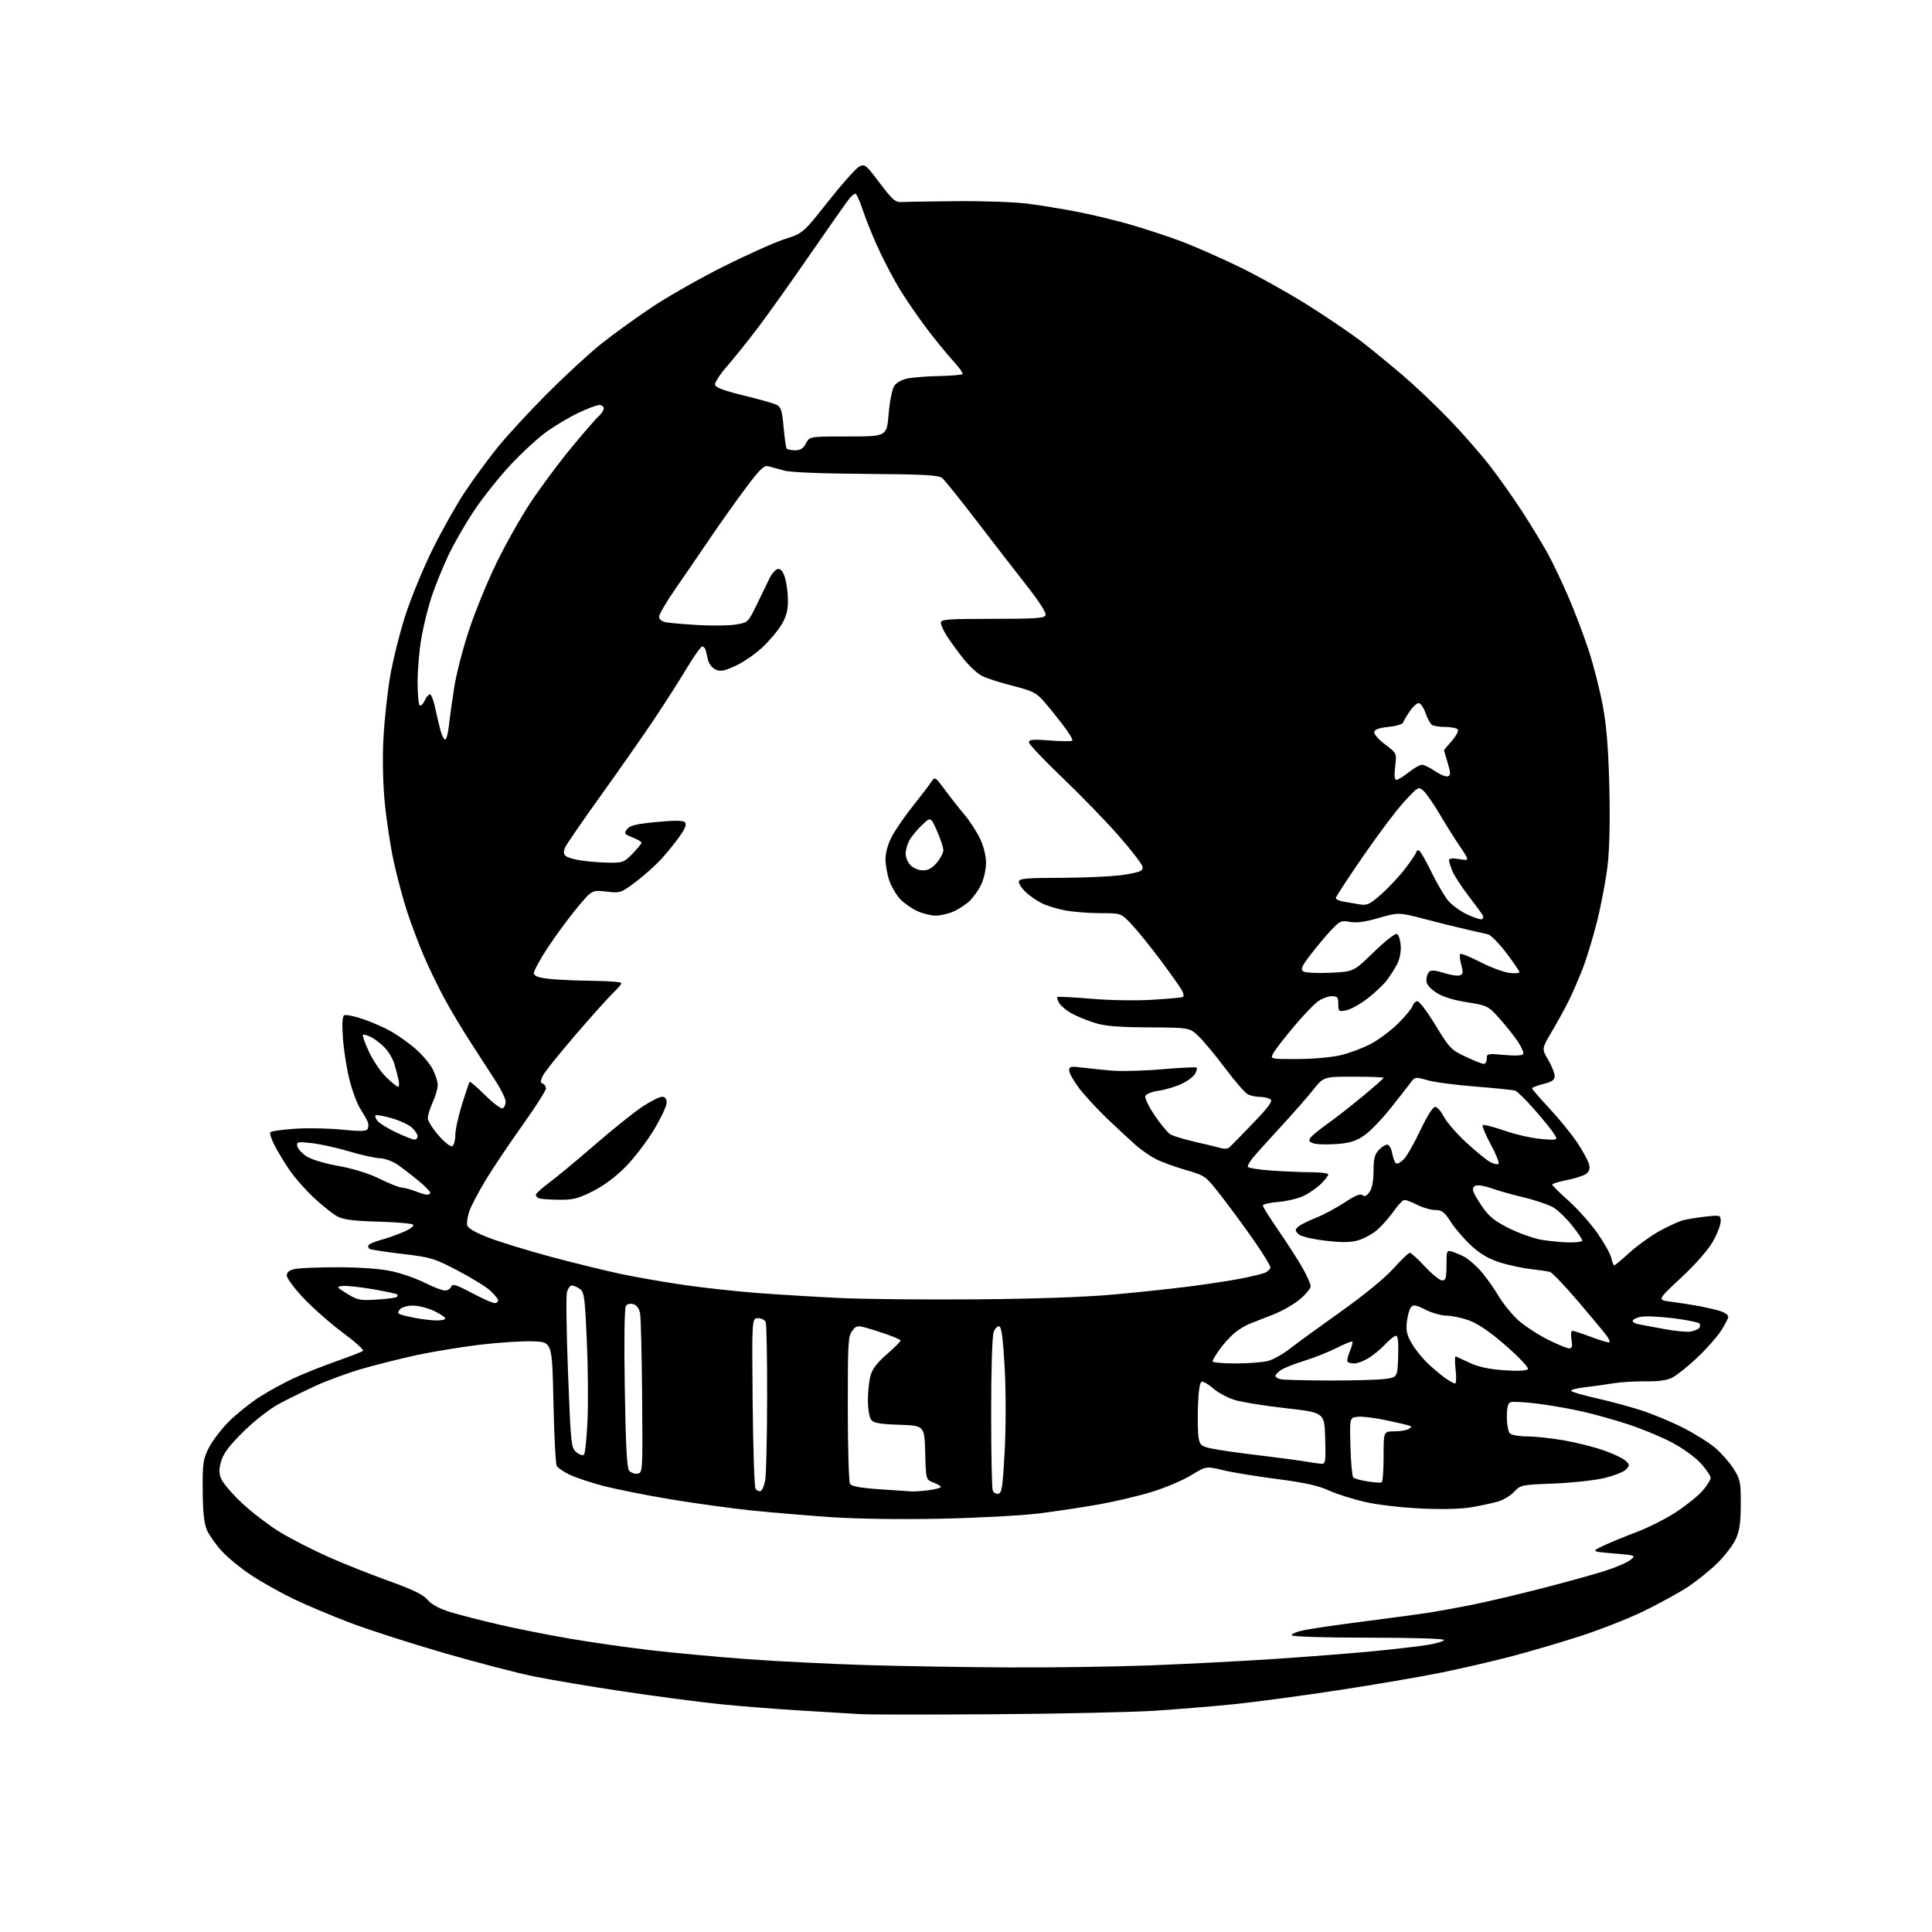 <?xml version="1.0" encoding="UTF-8" standalone="no"?>
<svg 
  version="1.1" 
  xmlns="http://www.w3.org/2000/svg" 
  xmlns:xlink="http://www.w3.org/1999/xlink" 
  xmlns:svg="http://www.w3.org/2000/svg"
  xmlns:rdf="http://www.w3.org/1999/02/22-rdf-syntax-ns#"
  xmlns:cc="http://creativecommons.org/ns#"
  xmlns:dc="http://purl.org/dc/elements/1.1/"
  viewBox="0 0 768 768"
  width="768"
  height="768"
>
<style>svg {background-color: white; }</style>"
<path stroke="none" fill="black" fill-rule="evenodd" d="M395.00,681.44C368.88,681.62 345.02,681.60 342.00,681.40C338.98,681.20 328.40,680.56 318.50,679.97C308.60,679.38 293.98,678.23 286.00,677.41C278.02,676.59 260.93,674.34 248.00,672.41C235.07,670.48 218.97,667.77 212.22,666.40C205.47,665.02 189.27,660.80 176.22,657.01C163.17,653.23 146.53,647.87 139.23,645.10C131.94,642.33 121.81,638.07 116.73,635.63C111.66,633.18 104.12,628.97 100.00,626.26C95.88,623.54 90.55,619.20 88.17,616.60C85.79,614.00 83.13,610.22 82.25,608.19C81.11,605.54 80.64,601.12 80.58,592.50C80.51,581.60 80.73,580.05 83.00,575.55C84.38,572.82 87.92,568.16 90.87,565.20C93.82,562.23 99.28,557.84 103.00,555.43C106.72,553.03 113.07,549.55 117.13,547.70C121.18,545.85 128.78,542.84 134.00,541.01C139.22,539.17 143.86,537.37 144.30,536.99C144.74,536.61 141.12,533.35 136.26,529.75C131.40,526.14 124.41,519.99 120.71,516.08C117.02,512.16 114.00,508.11 114.00,507.06C114.00,505.73 114.97,504.95 117.22,504.45C118.99,504.06 126.75,503.75 134.47,503.76C143.23,503.77 151.18,504.35 155.62,505.31C159.53,506.15 165.48,508.22 168.84,509.92C172.20,511.61 175.81,513.00 176.86,513.00C177.92,513.00 179.05,512.31 179.37,511.47C179.86,510.21 181.30,510.65 187.56,513.97C191.75,516.19 195.81,518.00 196.59,518.00C197.36,518.00 198.00,517.52 198.00,516.94C198.00,516.36 196.60,514.61 194.90,513.05C193.19,511.50 187.34,507.89 181.89,505.04C172.57,500.17 171.27,499.78 159.93,498.45C153.30,497.68 147.45,496.78 146.92,496.45C146.40,496.13 146.22,495.46 146.53,494.96C146.83,494.46 148.98,493.55 151.29,492.93C153.61,492.32 157.66,490.89 160.30,489.76C163.02,488.60 164.73,487.33 164.24,486.84C163.76,486.36 157.54,485.82 150.40,485.62C140.92,485.37 136.59,484.84 134.28,483.65C132.55,482.75 128.36,479.45 124.97,476.31C121.58,473.17 117.11,468.11 115.04,465.05C112.97,462.00 110.30,457.57 109.10,455.22C107.90,452.86 107.15,450.57 107.43,450.12C107.70,449.67 112.13,449.03 117.26,448.69C122.40,448.36 130.82,448.52 135.98,449.05C142.98,449.77 145.55,449.72 146.09,448.85C146.49,448.21 146.55,446.97 146.23,446.09C145.90,445.22 144.60,442.91 143.34,440.98C142.07,439.04 140.11,433.86 138.99,429.48C137.87,425.09 136.67,417.63 136.33,412.90C135.92,407.14 136.08,404.07 136.81,403.62C137.41,403.25 140.73,403.89 144.20,405.06C147.66,406.22 152.79,408.47 155.59,410.06C158.38,411.66 162.79,414.82 165.38,417.10C167.97,419.38 170.96,422.97 172.04,425.08C173.12,427.19 174.00,430.01 174.00,431.35C174.00,432.69 173.11,435.74 172.02,438.14C170.93,440.54 170.05,443.40 170.06,444.50C170.07,445.60 172.02,448.70 174.39,451.40C176.94,454.29 179.18,456.01 179.86,455.59C180.48,455.20 181.00,453.22 181.00,451.19C180.99,449.16 182.19,443.68 183.65,439.00C185.12,434.32 186.48,430.30 186.68,430.06C186.89,429.81 189.70,432.23 192.93,435.43C196.19,438.66 199.29,440.94 199.90,440.56C200.51,440.19 201.00,439.00 201.00,437.93C201.00,436.85 199.35,433.39 197.34,430.23C195.33,427.08 190.85,420.15 187.39,414.84C183.93,409.52 179.08,401.42 176.61,396.84C174.14,392.25 170.48,384.68 168.47,380.00C166.47,375.32 163.50,367.45 161.87,362.50C160.25,357.55 157.84,348.55 156.52,342.50C155.21,336.45 153.60,325.88 152.94,319.00C152.21,311.38 152.00,301.46 152.42,293.58C152.79,286.48 153.97,275.45 155.05,269.08C156.13,262.71 158.86,251.75 161.11,244.73C163.36,237.70 168.27,225.78 172.02,218.23C175.77,210.68 181.54,200.45 184.84,195.50C188.14,190.55 193.92,182.68 197.67,178.00C201.43,173.33 210.35,163.64 217.50,156.48C224.65,149.32 234.32,140.40 239.00,136.67C243.68,132.94 252.68,126.43 259.00,122.20C265.32,117.97 278.15,110.68 287.50,105.99C296.85,101.30 307.81,96.39 311.86,95.08C319.23,92.70 319.23,92.70 329.19,80.10C334.67,73.17 340.21,66.94 341.51,66.25C343.74,65.07 344.16,65.40 349.71,72.75C354.86,79.57 355.92,80.48 358.53,80.32C360.16,80.22 370.05,80.06 380.50,79.96C390.95,79.87 403.55,80.32 408.50,80.96C413.45,81.59 422.23,83.03 428.00,84.14C433.77,85.25 443.22,87.52 449.00,89.18C454.77,90.84 463.77,93.78 469.00,95.72C474.22,97.65 484.80,102.29 492.50,106.02C500.20,109.76 512.80,116.80 520.50,121.68C528.20,126.56 537.65,133.00 541.50,135.99C545.35,138.98 552.55,144.87 557.50,149.09C562.45,153.31 570.78,161.21 576.01,166.63C581.24,172.06 588.51,180.35 592.17,185.06C595.83,189.77 601.71,198.10 605.24,203.56C608.77,209.03 613.27,216.43 615.24,220.00C617.20,223.57 620.89,231.31 623.43,237.20C625.97,243.08 629.61,252.66 631.52,258.49C633.43,264.32 635.94,274.13 637.09,280.29C638.62,288.43 639.34,297.26 639.73,312.56C640.06,325.89 639.82,337.36 639.07,343.82C638.42,349.44 636.58,359.31 634.98,365.77C633.39,372.22 630.74,380.96 629.09,385.19C627.45,389.41 624.89,395.26 623.42,398.19C621.95,401.11 618.97,406.51 616.80,410.19C612.84,416.88 612.84,416.88 615.42,421.28C616.84,423.70 618.00,426.60 618.00,427.72C618.00,429.31 617.00,430.02 613.50,430.90C611.02,431.52 609.00,432.29 609.00,432.62C609.00,432.95 612.13,436.56 615.95,440.65C619.77,444.74 624.72,450.83 626.96,454.18C629.20,457.53 631.32,461.41 631.66,462.79C632.11,464.59 631.78,465.69 630.48,466.64C629.48,467.37 626.04,468.48 622.83,469.11C619.62,469.74 617.00,470.54 617.00,470.88C617.00,471.22 619.95,474.13 623.55,477.35C627.15,480.57 632.29,486.34 634.98,490.17C637.67,494.00 640.16,498.45 640.51,500.06C640.87,501.68 641.40,503.00 641.69,503.00C641.98,503.00 644.68,500.75 647.68,498.01C650.68,495.27 656.02,491.41 659.55,489.43C663.08,487.46 667.43,485.48 669.23,485.02C671.03,484.57 675.09,483.92 678.25,483.59C683.89,482.99 684.00,483.03 684.00,485.51C684.00,486.89 682.60,490.51 680.90,493.53C679.01,496.87 674.06,502.51 668.27,507.91C658.76,516.78 658.76,516.78 664.13,517.44C667.08,517.81 671.98,518.57 675.00,519.12C678.02,519.68 681.96,520.59 683.75,521.14C685.54,521.70 687.00,522.72 687.00,523.41C687.00,524.09 685.63,526.73 683.95,529.26C682.28,531.79 677.99,536.59 674.43,539.92C670.87,543.25 666.55,546.70 664.82,547.59C662.66,548.71 659.33,549.18 654.14,549.10C649.98,549.04 644.09,549.41 641.04,549.92C637.99,550.43 632.86,551.15 629.64,551.51C626.41,551.88 624.16,552.53 624.64,552.98C625.11,553.42 629.77,554.74 635.00,555.92C640.23,557.10 648.10,559.23 652.50,560.66C656.90,562.08 664.33,565.17 669.00,567.53C673.67,569.89 679.48,573.53 681.91,575.62C684.33,577.71 687.59,581.44 689.16,583.91C691.78,588.04 692.00,589.15 691.98,597.95C691.96,605.26 691.50,608.51 690.00,611.82C688.92,614.19 685.60,618.52 682.63,621.42C679.65,624.33 674.35,628.58 670.86,630.88C667.36,633.17 659.55,637.46 653.50,640.41C647.45,643.36 635.98,647.88 628.00,650.44C620.02,653.01 607.65,656.65 600.50,658.51C593.35,660.38 580.98,663.24 573.00,664.87C565.02,666.50 546.58,669.66 532.00,671.88C517.42,674.11 498.75,676.61 490.50,677.45C482.25,678.29 468.07,679.45 459.00,680.04C449.93,680.63 421.12,681.26 395.00,681.44zM401.50,662.83C418.55,662.91 443.98,662.53 458.00,661.99C472.02,661.44 493.85,660.31 506.50,659.47C519.15,658.63 536.48,657.28 545.00,656.47C553.52,655.67 563.54,654.51 567.25,653.91C570.96,653.31 574.00,652.41 574.00,651.91C574.00,651.38 561.37,651.00 544.06,651.00C527.02,651.00 513.87,650.61 513.55,650.08C513.24,649.58 515.30,648.67 518.13,648.06C520.97,647.46 532.11,645.83 542.89,644.45C553.68,643.07 565.29,641.50 568.69,640.96C572.09,640.42 579.52,639.05 585.19,637.92C590.86,636.79 603.15,633.90 612.50,631.50C621.85,629.10 633.17,625.98 637.66,624.56C642.14,623.14 646.84,621.14 648.10,620.12C650.38,618.28 650.35,618.27 641.44,617.51C632.50,616.76 632.50,616.76 637.50,614.39C640.25,613.09 646.19,610.65 650.71,608.96C655.22,607.27 662.20,603.74 666.21,601.12C670.22,598.50 674.96,594.68 676.75,592.64C678.54,590.60 680.00,588.26 680.00,587.44C680.00,586.62 678.18,583.98 675.95,581.56C673.62,579.04 668.63,575.48 664.20,573.19C659.97,571.00 652.23,567.82 647.00,566.12C641.77,564.42 633.67,562.16 629.00,561.09C624.33,560.02 616.32,558.62 611.21,557.98C606.10,557.34 601.26,557.07 600.46,557.38C599.43,557.77 599.00,559.52 599.00,563.27C599.00,566.20 599.54,569.14 600.20,569.80C600.86,570.46 603.95,571.00 607.07,571.00C610.19,571.00 616.72,571.70 621.60,572.55C626.47,573.39 633.55,575.17 637.33,576.48C641.11,577.79 645.06,579.65 646.11,580.60C647.87,582.19 647.89,582.46 646.40,584.11C645.52,585.09 641.58,586.64 637.65,587.57C633.72,588.49 624.65,589.46 617.50,589.74C604.83,590.21 604.43,590.30 601.88,593.03C600.44,594.57 597.52,596.32 595.38,596.92C593.25,597.51 588.59,598.52 585.04,599.14C580.99,599.85 573.51,600.05 565.04,599.67C557.31,599.32 547.69,598.20 542.63,597.05C537.74,595.94 531.22,593.87 528.13,592.44C524.00,590.55 518.49,589.34 507.50,587.91C499.25,586.85 489.57,585.26 486.00,584.38C479.50,582.79 479.50,582.79 473.50,586.44C470.20,588.44 463.23,591.40 458.00,593.01C452.77,594.62 443.32,596.87 437.00,598.00C430.68,599.13 419.88,600.75 413.00,601.61C406.12,602.46 388.57,603.41 374.00,603.71C358.17,604.03 340.65,603.79 330.50,603.10C321.15,602.46 306.98,601.28 299.00,600.46C291.02,599.64 276.40,597.63 266.50,595.99C256.60,594.34 244.34,591.88 239.25,590.52C234.16,589.15 228.22,587.13 226.06,586.03C223.90,584.93 221.77,583.46 221.32,582.76C220.87,582.07 220.28,570.70 220.00,557.50C219.50,533.50 219.50,533.50 212.02,533.20C207.91,533.04 198.46,533.63 191.02,534.52C183.59,535.41 172.32,537.25 166.00,538.60C159.68,539.96 149.89,542.40 144.27,544.02C138.64,545.65 130.31,548.68 125.77,550.75C121.22,552.83 114.58,556.10 111.00,558.01C107.25,560.02 101.26,564.68 96.86,569.00C91.30,574.46 88.88,577.64 87.97,580.70C86.96,584.08 86.96,585.50 87.99,587.97C88.69,589.66 92.52,594.07 96.49,597.77C100.47,601.47 107.32,606.66 111.70,609.29C116.09,611.92 124.59,616.26 130.59,618.92C136.59,621.59 147.35,625.87 154.50,628.43C164.11,631.87 168.15,633.84 170.00,635.97C171.70,637.94 174.70,639.52 179.40,640.94C183.20,642.09 191.97,644.33 198.90,645.92C205.83,647.51 218.25,649.97 226.50,651.39C234.75,652.81 249.15,654.87 258.50,655.96C267.85,657.06 285.18,658.66 297.00,659.53C308.82,660.40 330.20,661.46 344.50,661.90C358.80,662.33 384.45,662.75 401.50,662.83zM396.88,593.79C398.26,593.53 398.63,590.95 399.38,576.65C399.88,566.98 399.88,552.99 399.38,543.74C398.76,532.46 398.13,527.53 397.26,527.25C396.57,527.02 395.56,528.03 395.01,529.48C394.41,531.04 394.00,544.22 394.00,561.48C394.00,577.63 394.28,591.57 394.63,592.47C394.97,593.36 395.98,593.96 396.88,593.79zM302.34,592.72C302.97,592.51 303.81,590.57 304.19,588.42C304.57,586.26 304.91,571.60 304.94,555.83C304.97,540.06 304.73,526.45 304.39,525.58C304.06,524.71 302.68,524.00 301.33,524.00C298.88,524.00 298.88,524.00 299.19,557.25C299.36,575.54 299.88,591.09 300.34,591.80C300.80,592.52 301.70,592.93 302.34,592.72zM362.11,592.85C363.55,592.93 366.81,592.71 369.36,592.36C371.91,592.01 374.00,591.44 374.00,591.08C374.00,590.73 372.67,589.93 371.03,589.32C368.07,588.20 368.07,588.20 367.78,577.46C367.50,566.71 367.50,566.71 357.50,566.37C349.51,566.09 347.25,565.68 346.25,564.32C345.56,563.38 345.00,559.89 345.01,556.56C345.01,553.23 345.48,548.82 346.05,546.77C346.76,544.20 348.78,541.58 352.54,538.33C355.54,535.74 358.00,533.28 358.00,532.87C358.00,532.46 354.11,530.88 349.36,529.37C340.73,526.62 340.73,526.62 338.86,528.92C337.14,531.05 337.00,533.40 337.02,559.86C337.02,575.61 337.42,589.12 337.90,589.87C338.49,590.80 342.10,591.48 349.13,591.97C354.84,592.37 360.67,592.77 362.11,592.85zM549.25,589.26C549.66,589.05 550.00,584.41 550.00,578.94C550.00,569.00 550.00,569.00 554.25,568.98C556.59,568.98 559.16,568.55 559.97,568.04C561.27,567.22 561.27,567.05 559.97,566.63C559.16,566.37 555.02,565.41 550.77,564.51C546.51,563.61 541.56,563.01 539.77,563.19C536.50,563.50 536.50,563.50 536.82,575.00C537.00,581.33 537.50,586.87 537.93,587.31C538.37,587.76 540.93,588.47 543.61,588.89C546.30,589.30 548.84,589.47 549.25,589.26zM253.41,585.80C255.48,585.50 255.50,585.25 255.26,555.50C255.13,539.00 254.77,524.06 254.47,522.31C254.12,520.24 253.20,518.88 251.84,518.45C250.55,518.04 249.39,518.31 248.80,519.14C248.23,519.97 248.05,532.83 248.36,551.81C248.72,574.51 249.20,583.54 250.09,584.61C250.77,585.43 252.26,585.96 253.41,585.80zM525.28,581.89C526.91,581.99 527.04,581.06 526.78,571.75C526.50,561.50 526.50,561.50 511.00,559.77C502.48,558.81 493.26,557.31 490.53,556.42C487.79,555.54 484.03,553.48 482.18,551.85C480.33,550.23 478.29,549.07 477.66,549.28C476.92,549.52 476.39,553.09 476.20,559.08C476.03,564.26 476.16,569.93 476.48,571.67C477.00,574.51 477.56,574.95 481.78,575.85C484.38,576.40 492.80,577.61 500.50,578.52C508.20,579.44 516.52,580.55 519.00,580.98C521.48,581.42 524.30,581.83 525.28,581.89zM232.13,578.27C232.58,577.82 233.21,571.84 233.53,564.98C233.86,558.12 233.75,543.79 233.28,533.15C232.53,515.81 232.25,513.65 230.53,512.40C229.48,511.63 228.04,511.00 227.33,511.00C226.62,511.00 225.73,512.24 225.35,513.75C224.97,515.26 225.18,529.77 225.81,546.00C226.91,574.41 227.04,575.57 229.14,577.29C230.34,578.27 231.69,578.71 232.13,578.27zM578.39,549.97C578.88,549.99 578.98,547.50 578.62,544.41C578.26,541.34 578.31,538.99 578.73,539.20C579.15,539.41 581.75,540.61 584.50,541.87C587.91,543.43 592.24,544.33 598.11,544.72C603.68,545.08 606.94,544.90 607.37,544.22C607.73,543.63 603.85,539.51 598.76,535.06C592.62,529.68 587.72,526.29 584.21,524.98C581.30,523.89 577.22,523.00 575.13,523.00C573.05,523.00 569.24,521.94 566.68,520.64C562.80,518.68 561.82,518.51 560.88,519.64C560.26,520.39 559.53,523.00 559.25,525.45C558.85,529.01 559.26,530.76 561.29,534.20C562.69,536.56 565.56,540.11 567.67,542.08C569.78,544.05 572.85,546.63 574.50,547.80C576.15,548.98 577.90,549.95 578.39,549.97zM528.50,548.78C537.85,548.80 547.75,548.53 550.50,548.16C555.50,547.50 555.50,547.50 555.79,539.25C555.99,533.51 555.73,531.00 554.93,531.00C554.29,531.00 552.36,532.52 550.63,534.39C548.91,536.25 545.92,538.72 544.00,539.88C542.08,541.04 539.56,541.99 538.42,542.00C537.27,542.00 536.05,541.72 535.71,541.37C535.36,541.03 535.74,539.16 536.55,537.22C537.36,535.28 537.84,533.51 537.61,533.28C537.39,533.05 534.57,534.20 531.35,535.82C528.13,537.44 522.36,539.74 518.51,540.93C514.67,542.11 510.51,543.75 509.26,544.56C508.02,545.38 507.00,546.45 507.00,546.95C507.00,547.45 508.01,548.06 509.25,548.29C510.49,548.53 519.15,548.75 528.50,548.78zM491.25,541.99C496.34,541.99 502.17,541.53 504.20,540.96C506.24,540.39 510.07,538.24 512.70,536.17C515.34,534.09 524.43,527.47 532.91,521.45C542.26,514.81 550.51,508.04 553.91,504.25C556.98,500.81 559.91,498.00 560.42,498.00C560.93,498.00 563.64,500.48 566.46,503.50C569.27,506.52 572.35,509.00 573.29,509.00C574.72,509.00 575.00,507.99 575.00,502.93C575.00,497.10 575.09,496.89 577.25,497.56C578.49,497.94 580.62,498.83 582.00,499.54C583.38,500.25 586.12,502.56 588.10,504.67C590.08,506.78 593.36,511.29 595.40,514.70C597.43,518.12 601.16,522.73 603.69,524.96C606.22,527.18 611.43,530.58 615.28,532.50C619.12,534.43 622.94,536.00 623.77,536.00C624.92,536.00 625.13,535.19 624.69,532.50C624.38,530.58 624.54,529.00 625.04,529.00C625.54,529.00 628.96,530.13 632.63,531.51C636.30,532.90 639.51,533.82 639.76,533.58C640.00,533.33 639.60,532.26 638.85,531.20C638.11,530.14 633.05,524.05 627.62,517.67C622.19,511.28 617.01,505.85 616.12,505.61C615.23,505.36 611.82,504.86 608.54,504.48C605.26,504.11 599.79,502.94 596.38,501.89C592.08,500.56 588.65,498.59 585.12,495.42C582.34,492.91 578.62,488.64 576.86,485.93C574.16,481.76 573.18,481.00 570.54,481.00C568.83,481.00 565.66,480.10 563.50,479.00C561.34,477.90 559.02,477.00 558.34,477.00C557.65,477.00 555.75,478.96 554.11,481.34C552.46,483.73 549.52,487.09 547.57,488.80C545.62,490.51 542.11,492.44 539.76,493.08C536.59,493.94 533.21,493.96 526.57,493.15C521.14,492.49 517.03,491.46 516.10,490.53C514.76,489.19 514.75,488.83 516.04,487.65C516.84,486.91 519.99,485.32 523.03,484.13C526.07,482.93 531.22,480.18 534.48,478.02C538.67,475.23 540.75,474.38 541.61,475.09C542.47,475.80 543.28,475.44 544.41,473.83C545.44,472.35 546.00,469.41 546.00,465.47C546.00,460.72 546.45,458.89 548.04,457.19C549.16,455.98 550.69,455.00 551.43,455.00C552.18,455.00 553.07,456.54 553.43,458.46C553.78,460.37 554.48,462.18 554.98,462.49C555.48,462.79 556.87,462.02 558.08,460.77C559.28,459.52 562.24,454.34 564.64,449.25C567.24,443.75 569.61,440.00 570.49,440.00C571.30,440.00 572.85,441.74 573.93,443.86C575.01,445.98 579.00,450.59 582.80,454.11C586.60,457.63 590.90,461.14 592.35,461.92C593.81,462.70 595.31,463.02 595.69,462.64C596.08,462.26 594.68,458.78 592.59,454.91C590.50,451.04 589.07,447.60 589.40,447.27C589.74,446.93 593.61,447.91 598.02,449.44C602.42,450.98 609.04,452.47 612.73,452.77C619.43,453.31 619.43,453.31 617.55,450.40C616.51,448.81 613.00,444.50 609.75,440.83C606.51,437.16 603.19,433.90 602.38,433.59C601.57,433.28 594.52,432.54 586.70,431.94C578.89,431.34 570.25,430.21 567.50,429.42C562.52,428.00 562.49,428.01 560.50,430.68C559.40,432.16 555.80,436.75 552.50,440.89C549.20,445.03 544.64,449.72 542.37,451.31C539.18,453.55 536.76,454.33 531.71,454.74C528.11,455.02 523.99,454.96 522.55,454.60C520.67,454.13 520.15,453.55 520.72,452.53C521.16,451.75 524.21,449.20 527.51,446.86C530.80,444.52 537.21,439.52 541.75,435.75C546.29,431.98 550.00,428.70 550.00,428.45C550.00,428.20 544.64,428.00 538.09,428.00C526.17,428.00 526.17,428.00 521.99,433.25C519.70,436.14 513.74,442.92 508.75,448.32C503.76,453.72 498.85,459.19 497.84,460.48C496.83,461.76 496.00,463.24 496.00,463.76C496.00,464.27 500.39,464.99 505.75,465.34C511.11,465.70 518.31,465.99 521.75,465.99C525.19,466.00 528.00,466.39 528.00,466.86C528.00,467.34 526.77,468.96 525.26,470.46C523.76,471.97 520.73,474.12 518.54,475.23C516.35,476.35 511.73,477.49 508.28,477.77C504.83,478.05 502.00,478.69 502.00,479.21C502.00,479.72 504.85,484.27 508.34,489.32C511.82,494.37 516.10,501.03 517.84,504.12C519.58,507.21 521.00,510.44 521.00,511.29C521.00,512.15 519.16,514.42 516.90,516.35C514.65,518.28 510.04,520.97 506.65,522.34C503.27,523.70 498.98,525.39 497.12,526.09C495.26,526.78 492.38,528.49 490.72,529.89C489.06,531.29 486.42,534.20 484.85,536.36C483.28,538.53 482.00,540.68 482.00,541.15C482.00,541.62 486.16,542.00 491.25,541.99zM672.00,529.33C673.38,529.07 674.89,528.48 675.36,528.02C675.84,527.55 675.96,526.74 675.62,526.20C675.29,525.67 670.56,524.68 665.11,524.01C659.65,523.35 653.80,523.10 652.10,523.48C650.39,523.85 649.00,524.56 649.00,525.06C649.00,525.56 650.01,526.16 651.25,526.39C652.49,526.63 657.10,527.49 661.50,528.31C665.90,529.12 670.62,529.58 672.00,529.33zM173.25,524.89C175.31,524.95 177.00,524.60 177.00,524.11C177.00,523.62 174.98,522.27 172.51,521.11C170.04,519.95 166.27,519.00 164.13,519.00C161.91,519.00 159.72,519.64 159.01,520.49C158.02,521.68 158.05,522.08 159.14,522.50C159.89,522.79 162.53,523.42 165.00,523.90C167.47,524.38 171.19,524.83 173.25,524.89zM149.85,516.60C153.89,516.35 157.45,515.88 157.76,515.57C158.08,515.26 158.12,514.79 157.87,514.53C157.61,514.28 153.24,513.35 148.15,512.47C143.06,511.59 137.69,511.02 136.20,511.19C133.59,511.49 133.65,511.59 138.00,514.28C142.11,516.83 143.13,517.03 149.85,516.60zM388.50,516.50C412.17,516.30 431.80,515.60 443.00,514.57C452.62,513.68 465.90,512.27 472.50,511.43C479.10,510.60 488.10,509.23 492.50,508.40C496.90,507.57 501.51,506.48 502.75,505.97C503.99,505.46 505.00,504.47 504.99,503.77C504.99,503.07 502.01,498.23 498.37,493.00C494.72,487.77 488.92,479.87 485.46,475.43C479.18,467.37 479.16,467.36 471.38,465.09C467.09,463.85 461.77,461.91 459.54,460.78C457.32,459.66 453.70,457.16 451.50,455.23C449.30,453.31 444.20,448.57 440.16,444.71C436.13,440.85 431.07,435.35 428.91,432.50C426.76,429.65 425.00,426.51 425.00,425.53C425.00,423.98 425.64,423.82 429.75,424.33C432.36,424.65 437.65,425.20 441.50,425.56C445.35,425.91 454.52,425.68 461.87,425.05C469.23,424.43 475.45,424.12 475.70,424.37C475.96,424.62 475.68,425.72 475.10,426.82C474.51,427.91 472.11,429.72 469.77,430.83C467.42,431.95 463.33,433.18 460.67,433.56C457.93,433.95 455.60,434.87 455.29,435.68C454.99,436.47 456.66,439.94 459.01,443.40C461.35,446.86 464.15,450.24 465.22,450.90C466.29,451.57 470.84,452.95 475.33,453.97C479.82,454.99 484.40,456.09 485.50,456.42C486.60,456.75 487.95,456.68 488.50,456.25C489.05,455.82 493.30,451.51 497.94,446.66C504.58,439.73 506.07,437.66 504.94,436.94C504.15,436.44 502.23,436.02 500.68,436.02C499.14,436.01 497.00,435.54 495.94,434.97C494.88,434.40 490.89,429.79 487.09,424.72C483.28,419.65 478.53,413.93 476.53,412.00C472.89,408.50 472.89,408.50 456.69,408.40C444.24,408.33 439.23,407.90 435.00,406.56C431.98,405.59 427.90,403.92 425.94,402.83C423.99,401.74 421.82,399.94 421.12,398.83C420.43,397.72 420.06,396.60 420.31,396.35C420.56,396.11 426.55,396.40 433.61,397.01C440.89,397.64 451.45,397.82 457.98,397.43C464.32,397.05 469.84,396.55 470.25,396.31C470.67,396.07 470.48,394.89 469.84,393.69C469.20,392.49 465.31,387.00 461.20,381.50C457.08,376.00 451.89,369.59 449.65,367.25C445.58,363.00 445.58,363.00 437.48,363.00C433.02,363.00 426.71,362.51 423.47,361.91C420.22,361.31 415.97,360.01 414.03,359.01C412.09,358.02 409.26,356.06 407.75,354.65C406.24,353.25 405.00,351.40 405.00,350.55C405.00,349.21 407.42,348.99 422.75,348.94C432.51,348.90 443.65,348.32 447.50,347.64C453.51,346.59 454.45,346.14 454.16,344.51C453.97,343.46 449.64,337.85 444.54,332.04C439.43,326.24 429.35,315.85 422.13,308.96C414.91,302.07 409.00,295.82 409.00,295.07C409.00,293.97 410.65,293.83 417.34,294.35C421.93,294.70 425.94,294.72 426.26,294.40C426.58,294.08 424.90,291.27 422.52,288.16C420.14,285.05 416.69,280.79 414.85,278.69C411.93,275.37 410.35,274.59 402.50,272.60C397.55,271.35 392.04,269.57 390.25,268.64C388.47,267.71 385.15,264.60 382.87,261.73C380.59,258.85 377.66,254.82 376.36,252.77C375.06,250.72 374.00,248.36 374.00,247.52C374.00,246.21 376.83,246.00 394.53,246.00C411.70,246.00 415.16,245.76 415.63,244.53C415.97,243.63 413.04,239.03 408.12,232.78C403.68,227.12 394.69,215.52 388.15,206.98C381.62,198.45 375.49,190.82 374.53,190.03C373.12,188.86 367.40,188.55 344.15,188.38C325.98,188.25 314.04,187.76 311.50,187.02C309.30,186.38 306.55,185.63 305.40,185.34C303.67,184.92 302.04,186.50 296.32,194.16C292.49,199.30 286.15,208.22 282.24,214.00C278.32,219.78 272.17,228.76 268.56,233.96C264.95,239.16 262.00,244.19 262.00,245.13C262.00,246.20 263.03,247.04 264.75,247.37C266.26,247.66 272.00,248.15 277.50,248.47C283.00,248.79 289.71,248.70 292.41,248.27C297.30,247.50 297.34,247.46 300.76,240.50C302.64,236.65 304.93,231.93 305.84,230.01C306.75,228.09 308.24,226.38 309.15,226.21C310.29,225.99 311.18,227.01 311.99,229.46C312.63,231.42 313.19,235.47 313.21,238.45C313.25,242.52 312.63,244.96 310.72,248.22C309.31,250.61 305.87,254.72 303.05,257.35C300.24,259.99 295.43,263.29 292.37,264.69C287.84,266.76 286.37,267.03 284.43,266.15C283.09,265.54 281.79,263.86 281.44,262.28C281.11,260.75 280.66,258.94 280.45,258.25C280.24,257.56 279.64,257.00 279.12,257.00C278.60,257.00 275.81,260.94 272.92,265.75C270.03,270.56 264.21,279.68 259.98,286.00C255.75,292.32 246.31,305.82 239.01,316.00C231.71,326.17 225.26,335.52 224.69,336.77C223.95,338.40 223.98,339.38 224.80,340.20C225.44,340.84 228.33,341.69 231.23,342.10C234.13,342.52 239.07,342.89 242.20,342.93C247.49,342.99 248.16,342.74 251.45,339.35C253.40,337.34 255.00,335.37 255.00,334.98C255.00,334.59 253.40,333.65 251.44,332.89C248.19,331.62 248.00,331.34 249.27,329.62C250.37,328.14 252.78,327.55 260.92,326.77C268.10,326.08 271.51,326.11 272.26,326.86C273.01,327.61 272.48,329.15 270.41,332.13C268.81,334.44 265.56,338.49 263.20,341.12C260.83,343.75 256.16,347.97 252.81,350.49C246.81,354.99 246.62,355.06 241.02,354.42C235.33,353.78 235.33,353.78 229.59,360.64C226.43,364.41 221.17,371.54 217.89,376.47C214.62,381.41 212.07,386.13 212.23,386.97C212.43,388.05 214.29,388.69 218.51,389.14C221.80,389.49 229.56,389.83 235.75,389.89C241.94,389.95 247.00,390.37 247.00,390.81C247.00,391.26 245.59,392.95 243.87,394.56C242.14,396.18 235.36,403.73 228.80,411.34C222.25,418.95 216.35,426.33 215.70,427.76C214.78,429.77 214.80,430.43 215.76,430.75C216.44,430.98 217.00,431.86 217.00,432.71C217.00,433.55 212.79,440.15 207.64,447.37C202.48,454.59 195.93,464.38 193.06,469.11C190.20,473.85 187.27,479.43 186.56,481.50C185.85,483.58 185.47,486.10 185.73,487.09C186.04,488.27 189.04,490.00 194.35,492.04C198.83,493.76 209.93,497.16 219.00,499.60C228.07,502.03 240.68,505.12 247.00,506.46C253.32,507.79 264.80,509.78 272.50,510.88C280.20,511.98 293.25,513.39 301.50,514.02C309.75,514.64 324.38,515.52 334.00,515.98C343.62,516.44 368.15,516.68 388.50,516.50zM623.75,493.88C626.64,493.95 629.00,493.61 629.00,493.13C629.00,492.65 627.18,489.98 624.96,487.19C622.74,484.40 619.44,481.20 617.64,480.08C615.83,478.97 610.57,477.15 605.96,476.05C601.34,474.95 595.47,473.29 592.90,472.37C590.34,471.45 587.52,470.97 586.64,471.31C585.53,471.74 585.26,472.52 585.77,473.89C586.17,474.97 587.92,477.86 589.66,480.32C592.05,483.71 594.60,485.67 600.16,488.40C604.20,490.38 609.98,492.39 613.00,492.88C616.02,493.37 620.86,493.82 623.75,493.88zM222.12,476.92C218.48,476.88 214.94,476.62 214.25,476.34C213.56,476.06 213.00,475.44 213.00,474.95C213.00,474.46 215.36,472.31 218.25,470.18C221.14,468.04 229.35,461.23 236.50,455.04C243.65,448.84 252.16,442.03 255.41,439.89C258.65,437.75 262.14,436.00 263.16,436.00C264.42,436.00 265.00,436.73 265.00,438.34C265.00,439.63 262.73,444.47 259.96,449.09C257.18,453.72 252.12,460.33 248.71,463.80C244.75,467.81 240.01,471.34 235.62,473.55C229.75,476.49 227.76,476.99 222.12,476.92zM169.75,474.92C170.44,474.97 171.00,474.59 171.00,474.09C171.00,473.59 168.86,471.43 166.25,469.28C163.64,467.13 159.94,464.29 158.03,462.96C156.12,461.63 152.97,460.49 151.03,460.42C149.09,460.36 143.61,459.14 138.85,457.71C134.09,456.29 127.41,454.81 124.00,454.42C118.30,453.78 117.83,453.87 118.16,455.57C118.35,456.59 119.96,458.40 121.72,459.59C123.64,460.88 128.74,462.44 134.46,463.47C140.52,464.56 146.51,466.43 150.91,468.59C154.72,470.47 158.66,472.03 159.66,472.08C160.67,472.12 163.07,472.76 165.00,473.50C166.93,474.24 169.06,474.88 169.75,474.92zM164.75,453.00C165.44,453.00 166.00,452.40 166.00,451.67C166.00,450.95 164.99,449.41 163.75,448.26C162.51,447.11 158.88,445.42 155.68,444.49C152.47,443.57 149.60,443.07 149.28,443.38C148.97,443.70 149.34,444.71 150.11,445.63C150.87,446.56 154.20,448.60 157.50,450.16C160.80,451.72 164.06,453.00 164.75,453.00zM158.24,432.00C158.68,432.00 158.76,430.76 158.43,429.25C158.09,427.74 157.36,424.93 156.79,423.00C156.22,421.07 154.58,418.22 153.13,416.66C151.68,415.10 149.22,413.15 147.66,412.34C146.09,411.52 144.58,411.09 144.29,411.38C144.00,411.67 145.10,414.74 146.72,418.20C148.35,421.67 151.43,426.19 153.56,428.25C155.70,430.31 157.80,432.00 158.24,432.00zM589.75,422.91C590.44,422.96 591.00,422.04 591.00,420.86C591.00,418.81 591.31,418.74 597.94,419.36C602.18,419.75 605.12,419.62 605.49,419.01C605.83,418.46 604.77,416.07 603.13,413.69C601.49,411.31 598.19,407.20 595.79,404.54C591.56,399.88 591.17,399.68 583.06,398.39C577.45,397.50 573.42,396.22 570.85,394.52C568.25,392.80 567.00,391.23 567.00,389.69C567.00,388.43 567.49,386.91 568.08,386.32C568.86,385.54 570.52,385.67 573.96,386.77C576.60,387.61 579.46,388.04 580.32,387.71C581.60,387.22 581.69,386.47 580.86,383.46C580.31,381.46 580.12,379.55 580.45,379.22C580.77,378.89 584.32,380.32 588.34,382.39C592.36,384.45 597.52,386.39 599.82,386.70C602.12,387.01 604.00,386.90 604.00,386.47C604.00,386.03 601.65,382.58 598.78,378.80C595.90,375.02 592.64,371.70 591.53,371.42C590.41,371.14 586.80,370.32 583.50,369.59C580.20,368.86 572.66,366.99 566.75,365.45C555.99,362.63 555.99,362.63 548.16,364.89C542.67,366.48 539.23,366.95 536.63,366.46C533.22,365.82 532.62,366.08 529.21,369.68C527.17,371.84 523.51,376.21 521.07,379.38C517.44,384.10 516.90,385.34 518.07,386.13C518.86,386.68 523.62,386.93 528.79,386.69C538.07,386.27 538.07,386.27 546.02,378.55C550.38,374.30 554.53,371.01 555.23,371.24C555.93,371.47 556.64,373.51 556.80,375.77C556.99,378.24 556.43,381.21 555.41,383.19C554.47,385.01 552.62,387.93 551.29,389.68C549.96,391.42 546.50,394.68 543.61,396.92C540.71,399.15 536.91,401.27 535.17,401.62C532.15,402.22 532.00,402.10 532.00,399.12C532.00,396.43 531.64,396.00 529.40,396.00C527.98,396.00 525.49,396.94 523.89,398.08C522.28,399.23 517.89,403.84 514.12,408.33C510.36,412.82 506.75,417.51 506.11,418.75C504.93,421.00 504.93,421.00 515.71,420.99C521.78,420.98 529.30,420.31 532.91,419.46C536.43,418.63 541.88,416.58 545.02,414.91C548.16,413.24 553.03,409.58 555.85,406.77C558.66,403.97 561.23,400.85 561.55,399.84C561.87,398.83 562.74,398.00 563.48,398.00C564.23,398.00 567.46,402.32 570.67,407.60C576.15,416.62 576.86,417.36 582.50,420.01C585.80,421.56 589.06,422.87 589.75,422.91zM589.20,365.38C589.66,365.09 589.71,364.33 589.33,363.68C588.94,363.03 586.39,359.57 583.66,356.00C580.93,352.43 578.09,348.05 577.35,346.28C576.61,344.51 576.00,342.56 576.00,341.94C576.00,341.19 577.33,341.05 580.11,341.52C584.22,342.21 584.22,342.21 580.27,336.36C578.10,333.14 574.43,327.29 572.12,323.36C569.80,319.44 566.99,315.40 565.88,314.39C563.89,312.59 563.76,312.66 558.32,318.53C555.28,321.81 547.89,331.62 541.90,340.31C535.90,349.01 531.00,356.51 531.00,356.98C531.00,357.46 532.24,358.07 533.75,358.35C535.26,358.63 538.16,359.14 540.18,359.46C543.52,360.01 544.36,359.63 549.18,355.37C552.11,352.79 556.41,348.17 558.74,345.09C561.07,342.02 562.98,339.16 562.99,338.75C563.00,338.34 563.41,338.00 563.91,338.00C564.42,338.00 566.66,341.78 568.89,346.40C571.13,351.02 574.19,356.26 575.69,358.04C577.19,359.83 580.66,362.32 583.39,363.59C586.13,364.86 588.74,365.66 589.20,365.38zM371.78,363.98C369.98,363.97 366.70,363.12 364.50,362.10C362.30,361.09 359.28,358.95 357.79,357.36C356.30,355.77 354.39,352.51 353.54,350.11C352.69,347.71 352.00,343.85 352.00,341.52C352.00,338.90 352.98,335.45 354.59,332.42C356.02,329.73 359.75,324.33 362.88,320.41C366.01,316.49 369.26,312.24 370.11,310.95C371.66,308.63 371.66,308.63 375.69,314.06C377.90,317.05 381.42,321.52 383.51,324.00C385.59,326.48 388.35,330.75 389.64,333.50C391.02,336.45 391.98,340.35 391.97,343.00C391.96,345.48 391.12,349.30 390.10,351.50C389.09,353.70 386.96,356.71 385.38,358.20C383.79,359.68 380.83,361.59 378.78,362.45C376.74,363.30 373.59,363.99 371.78,363.98zM366.91,346.00C368.93,346.00 370.61,345.06 372.41,342.92C373.83,341.23 375.00,338.99 375.00,337.95C375.00,336.91 373.87,333.49 372.48,330.35C369.96,324.65 369.96,324.65 366.39,328.08C364.43,329.96 362.19,332.72 361.41,334.20C360.64,335.69 360.00,338.05 360.00,339.45C360.00,340.85 360.90,342.90 362.00,344.00C363.10,345.10 365.31,346.00 366.91,346.00zM555.10,310.00C555.71,310.00 557.92,308.65 560.00,307.00C562.08,305.35 564.45,304.00 565.25,304.00C566.06,304.00 568.42,305.15 570.49,306.56C572.56,307.96 574.86,308.88 575.59,308.60C576.70,308.18 576.68,307.26 575.48,303.29C574.68,300.66 574.02,298.40 574.01,298.28C574.00,298.17 575.38,296.49 577.08,294.56C578.77,292.64 579.87,290.60 579.52,290.03C579.17,289.46 577.00,288.99 574.69,288.98C572.39,288.98 569.95,288.62 569.27,288.19C568.59,287.76 567.42,285.63 566.67,283.45C565.91,281.28 564.69,279.50 563.94,279.50C563.19,279.50 561.58,280.98 560.36,282.80C559.13,284.61 557.96,286.62 557.75,287.25C557.54,287.89 554.92,288.66 551.94,288.96C548.20,289.33 546.44,289.96 546.27,291.00C546.14,291.82 548.10,294.05 550.63,295.95C555.23,299.41 555.23,299.41 554.60,304.70C554.18,308.30 554.34,310.00 555.10,310.00zM176.97,294.00C177.46,294.00 178.13,291.41 178.47,288.25C178.81,285.09 179.77,278.23 180.60,273.00C181.42,267.77 184.09,257.52 186.52,250.21C188.96,242.90 193.85,230.97 197.39,223.71C200.93,216.44 206.94,205.78 210.74,200.00C214.54,194.22 221.71,184.55 226.68,178.50C231.65,172.45 236.68,166.64 237.86,165.60C239.04,164.55 240.00,163.08 240.00,162.35C240.00,161.61 239.21,161.00 238.25,161.00C237.29,161.00 233.60,162.37 230.06,164.05C226.52,165.72 220.84,169.08 217.44,171.50C214.04,173.93 207.55,179.87 203.02,184.71C198.49,189.54 191.92,197.80 188.42,203.06C184.92,208.31 180.27,216.41 178.10,221.06C175.93,225.70 173.01,232.90 171.61,237.06C170.22,241.23 168.38,248.60 167.54,253.45C166.69,258.29 166.00,266.23 166.00,271.07C166.00,275.92 166.38,280.12 166.85,280.41C167.32,280.70 168.21,279.83 168.83,278.47C169.45,277.11 170.38,276.00 170.90,276.00C171.41,276.00 172.34,278.36 172.95,281.25C173.57,284.14 174.52,288.19 175.07,290.25C175.63,292.31 176.48,294.00 176.97,294.00zM316.03,179.00C318.18,179.00 319.31,178.29 320.38,176.25C321.83,173.50 321.83,173.50 337.16,173.50C352.50,173.50 352.50,173.50 353.24,164.59C353.65,159.68 354.64,154.68 355.44,153.46C356.27,152.18 358.49,150.91 360.69,150.46C362.79,150.02 368.45,149.58 373.27,149.48C378.09,149.38 382.30,149.04 382.62,148.71C382.94,148.39 381.21,145.96 378.77,143.32C376.34,140.67 371.62,134.89 368.30,130.48C364.98,126.07 360.33,119.32 357.96,115.48C355.60,111.64 351.78,104.45 349.47,99.50C347.17,94.55 344.28,87.46 343.06,83.75C341.84,80.04 340.49,77.00 340.07,77.00C339.65,77.00 338.62,77.79 337.79,78.75C336.95,79.71 330.06,89.50 322.47,100.50C314.89,111.50 305.40,124.83 301.40,130.13C297.39,135.42 291.82,142.37 289.02,145.57C286.22,148.77 284.06,152.09 284.23,152.95C284.44,154.03 287.82,155.30 295.39,157.15C301.37,158.61 307.27,160.26 308.51,160.82C310.45,161.71 310.85,162.90 311.48,169.67C311.88,173.98 312.41,177.84 312.66,178.25C312.91,178.66 314.43,179.00 316.03,179.00z" />

</svg>